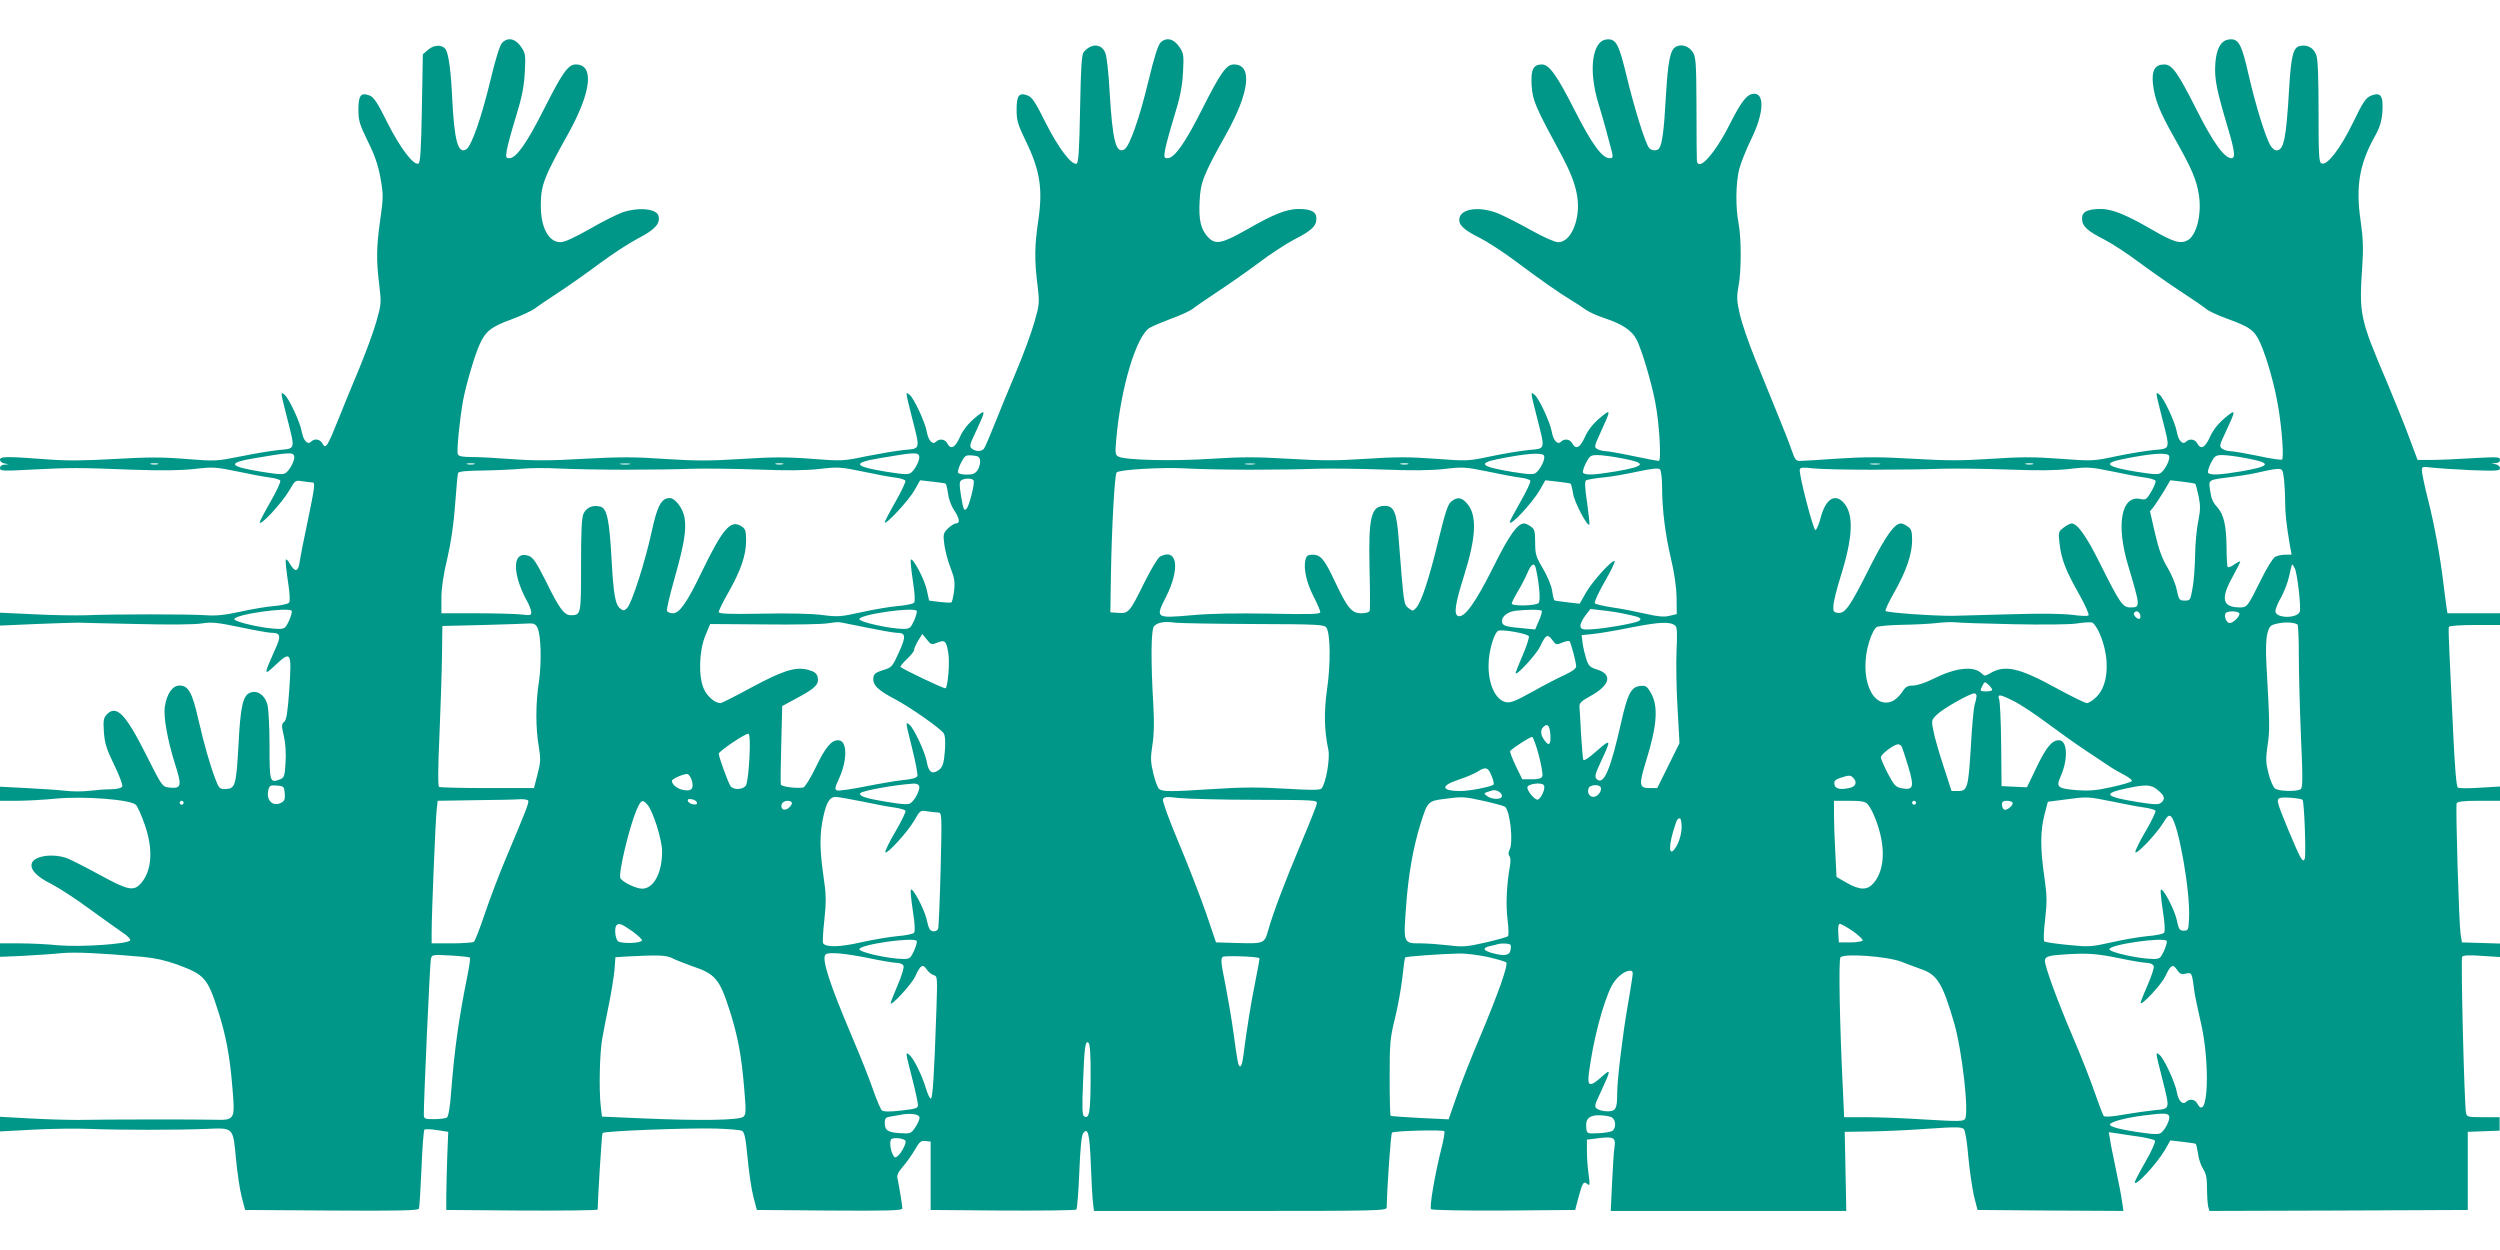 <?xml version="1.0" standalone="no"?>
<!DOCTYPE svg PUBLIC "-//W3C//DTD SVG 20010904//EN"
 "http://www.w3.org/TR/2001/REC-SVG-20010904/DTD/svg10.dtd">
<svg version="1.0" xmlns="http://www.w3.org/2000/svg"
 width="1280pt" height="640pt" viewBox="0 0 1280 640"
 preserveAspectRatio="xMidYMid meet">
<g transform="translate(0,640) scale(0.1,-0.1)"
fill="#009688" stroke="none">
<path d="M2572 6182 c-13 -13 -33 -77 -61 -193 -46 -192 -97 -336 -123 -353
-43 -27 -62 42 -73 265 -6 132 -18 223 -33 246 -16 25 -58 25 -88 0 l-29 -25
-5 -278 c-4 -216 -8 -278 -18 -282 -26 -8 -93 80 -158 209 -51 103 -70 132
-92 140 -44 17 -57 1 -57 -72 0 -56 6 -76 48 -162 36 -72 53 -122 65 -188 15
-85 15 -100 -1 -213 -20 -142 -21 -207 -5 -336 11 -92 10 -98 -16 -190 -15
-52 -55 -160 -88 -240 -34 -80 -82 -198 -108 -263 -54 -135 -63 -148 -79 -118
-13 23 -40 28 -59 9 -17 -17 -39 6 -47 52 -8 47 -65 170 -88 189 -22 17 -22
20 13 -119 42 -165 44 -156 -42 -164 -40 -4 -129 -19 -197 -33 -121 -24 -127
-25 -278 -13 -123 10 -197 10 -366 0 -162 -9 -247 -10 -359 -1 -197 15 -228
14 -228 -3 0 -8 10 -17 23 -19 l22 -4 -22 -2 c-14 0 -23 -7 -23 -18 0 -15 15
-15 168 -7 198 10 232 10 512 -1 150 -5 246 -4 316 4 94 11 108 10 220 -13 65
-14 140 -28 166 -31 26 -3 50 -10 53 -16 4 -5 -19 -53 -49 -106 -31 -54 -56
-102 -56 -107 0 -24 116 101 153 166 28 49 30 50 65 44 21 -3 43 -6 51 -6 16
0 14 -17 -27 -215 -17 -77 -33 -161 -37 -187 -7 -56 -23 -61 -50 -16 -10 18
-20 28 -22 22 -2 -6 3 -55 11 -109 10 -64 12 -103 6 -111 -6 -6 -40 -14 -78
-17 -37 -3 -114 -16 -172 -29 -77 -17 -124 -22 -175 -18 -86 6 -474 6 -610 0
-55 -2 -178 0 -272 5 l-173 8 0 -33 0 -33 183 8 c100 4 198 7 217 7 19 -1 157
-4 305 -7 154 -4 295 -3 328 3 49 8 79 5 195 -19 75 -16 148 -29 162 -29 48 0
51 -16 15 -93 -55 -123 -55 -129 3 -74 83 77 86 72 73 -126 -8 -115 -15 -155
-26 -163 -14 -10 -14 -19 -2 -71 9 -37 12 -88 9 -137 -4 -72 -7 -78 -30 -87
-50 -19 -52 -13 -52 173 0 95 -5 190 -11 211 -13 48 -50 74 -87 61 -38 -13
-51 -69 -61 -269 -12 -213 -16 -225 -73 -225 -23 0 -29 7 -46 53 -29 77 -57
176 -88 310 -30 132 -50 167 -95 167 -36 0 -65 -42 -75 -108 -8 -51 14 -173
51 -290 38 -119 35 -131 -31 -124 -33 4 -36 9 -115 166 -107 213 -154 261
-204 206 -15 -16 -17 -32 -13 -89 4 -56 14 -88 52 -166 26 -53 45 -103 42
-111 -4 -9 -23 -14 -58 -15 -29 0 -79 -4 -111 -8 -32 -4 -86 -4 -120 0 -34 4
-124 10 -200 14 l-137 7 0 -36 0 -36 88 0 c48 0 137 5 197 11 146 14 386 -5
411 -32 9 -10 29 -55 45 -101 44 -126 37 -233 -17 -298 -39 -45 -66 -40 -214
41 -71 39 -147 77 -167 85 -76 27 -173 11 -181 -29 -6 -32 27 -66 101 -103 39
-20 128 -78 197 -129 69 -50 144 -104 168 -120 23 -15 41 -33 39 -39 -6 -19
-250 -36 -367 -26 -58 6 -149 10 -202 10 l-98 0 0 -35 0 -34 117 5 c65 4 154
9 198 14 75 6 187 1 415 -19 65 -6 121 -19 179 -40 140 -52 154 -69 209 -241
39 -123 59 -227 72 -390 14 -165 14 -166 -98 -163 -88 2 -535 2 -692 -1 -58 0
-171 3 -252 8 l-148 8 0 -37 0 -38 167 9 c93 5 224 7 293 4 148 -6 454 -6 595
0 142 6 138 10 153 -152 7 -73 20 -162 30 -198 l17 -65 443 -3 c349 -2 444 0
447 10 3 7 8 99 13 205 4 105 11 195 15 199 4 4 33 3 64 -2 l58 -9 -5 -125
c-2 -69 -5 -159 -5 -200 l0 -75 388 -3 c213 -1 387 1 387 5 1 61 21 387 25
392 6 10 413 26 574 23 68 -2 131 -7 140 -12 13 -7 19 -37 29 -142 7 -73 20
-162 30 -198 l17 -65 373 -3 c304 -2 372 0 372 11 0 13 -16 113 -25 154 -4 16
5 34 28 60 18 21 46 60 61 86 23 41 32 48 54 45 l27 -3 0 -175 0 -175 369 -3
c204 -1 373 1 377 5 4 5 11 90 15 191 5 123 11 188 20 200 24 33 33 -2 39
-158 3 -85 8 -174 11 -197 l5 -43 750 0 c707 0 749 1 749 18 2 111 21 377 27
383 9 9 259 16 268 7 3 -3 -3 -41 -14 -84 -35 -138 -63 -306 -54 -315 5 -5
165 -8 373 -7 l365 3 16 62 c22 80 27 87 46 71 13 -11 14 -5 7 47 -5 33 -9 87
-9 120 l0 60 64 8 c73 9 85 2 77 -48 -3 -16 -8 -96 -12 -177 l-7 -148 603 0
603 0 -4 202 -4 203 130 2 c72 1 206 7 298 14 141 10 171 9 182 -2 7 -8 17
-68 23 -144 7 -72 20 -161 29 -200 l18 -70 374 -3 373 -2 -7 47 c-3 27 -18
102 -32 168 -14 66 -28 135 -30 154 l-6 34 44 -6 c24 -4 75 -12 114 -17 38 -6
74 -15 78 -19 5 -5 -15 -51 -47 -107 -31 -54 -56 -102 -56 -107 0 -27 112 93
155 166 l27 48 62 -7 c33 -4 64 -8 67 -10 4 -2 9 -25 13 -51 3 -27 15 -61 26
-78 15 -23 20 -47 20 -100 0 -38 3 -80 6 -93 l6 -22 662 2 661 3 0 200 0 200
81 3 82 3 0 34 0 35 -84 0 c-79 0 -84 1 -88 23 -9 42 -27 787 -20 798 5 8 34
10 100 5 l94 -6 0 34 0 35 -97 3 -98 3 -7 45 c-8 50 -26 648 -20 667 3 9 35
13 113 13 l109 0 0 36 0 37 -102 -6 c-57 -4 -108 -4 -114 1 -7 4 -16 106 -24
287 -7 154 -16 335 -19 403 -3 67 -5 127 -3 132 2 6 57 10 133 10 l129 0 0 30
0 30 -135 0 -134 0 -5 33 c-3 17 -10 73 -16 122 -16 135 -47 306 -81 437 -16
64 -29 127 -29 139 0 20 3 21 48 15 26 -3 116 -9 200 -13 135 -5 152 -4 152
10 0 8 -10 18 -22 20 l-23 4 23 2 c13 0 22 7 22 17 0 15 -15 15 -142 8 -79 -5
-174 -9 -212 -9 l-68 0 -43 115 c-23 63 -75 191 -114 284 -139 326 -143 345
-126 596 6 89 4 142 -9 232 -25 172 -6 287 71 426 28 50 37 79 41 131 5 82 -9
101 -59 81 -26 -11 -41 -33 -91 -137 -65 -133 -132 -221 -161 -210 -14 5 -16
34 -16 262 0 169 -3 267 -11 291 -13 39 -46 58 -86 48 -33 -8 -44 -51 -54
-224 -15 -253 -27 -310 -65 -310 -8 0 -21 10 -29 23 -25 39 -76 203 -112 359
-37 164 -52 192 -102 186 -42 -5 -66 -50 -70 -131 -4 -74 8 -131 63 -316 37
-124 42 -161 20 -161 -36 0 -94 80 -179 249 -97 192 -125 231 -165 231 -47 0
-65 -30 -58 -99 9 -80 34 -144 115 -286 84 -149 108 -205 120 -281 16 -98 -11
-209 -57 -234 -37 -20 -72 -10 -179 52 -138 80 -206 107 -264 108 -71 0 -98
-14 -98 -49 0 -39 26 -63 115 -108 39 -20 120 -73 181 -119 61 -45 158 -113
215 -150 57 -37 113 -76 125 -86 11 -10 58 -32 105 -49 121 -44 142 -60 172
-126 33 -75 73 -215 91 -323 20 -116 30 -266 20 -273 -5 -3 -61 5 -124 19 -63
13 -127 24 -141 24 -14 0 -33 6 -42 13 -15 11 -13 19 18 84 55 118 55 122 -5
72 -34 -29 -60 -62 -75 -96 -25 -56 -47 -67 -65 -33 -12 22 -40 26 -58 8 -17
-17 -39 6 -47 52 -8 47 -65 170 -88 189 -22 17 -22 20 13 -119 42 -165 44
-156 -42 -164 -40 -4 -127 -18 -193 -32 -117 -25 -124 -25 -285 -13 -131 10
-205 10 -354 0 -150 -10 -229 -10 -399 0 -166 10 -250 10 -387 1 -96 -7 -185
-12 -197 -12 -17 0 -25 11 -39 53 -9 28 -44 117 -77 197 -32 80 -83 205 -113
278 -30 74 -64 172 -75 218 -17 74 -18 92 -8 147 15 79 15 244 1 321 -17 83
-15 211 3 281 9 33 36 101 60 150 64 129 72 235 17 235 -36 0 -64 -35 -123
-151 -77 -154 -164 -252 -171 -191 -1 9 -2 132 -2 272 -1 227 -3 259 -19 283
-20 31 -57 43 -86 28 -30 -16 -41 -73 -52 -260 -9 -162 -18 -236 -33 -259 -9
-16 -41 -15 -53 1 -19 24 -73 196 -112 356 -42 176 -56 204 -105 199 -75 -7
-94 -160 -42 -328 24 -78 53 -184 70 -252 5 -23 3 -28 -13 -28 -38 0 -91 73
-177 242 -91 180 -132 238 -169 238 -45 0 -58 -26 -53 -108 5 -78 19 -109 156
-362 78 -146 98 -244 68 -345 -19 -60 -51 -95 -89 -95 -16 0 -75 26 -139 62
-61 34 -136 72 -167 85 -94 38 -192 26 -199 -26 -5 -32 22 -58 103 -98 39 -20
120 -72 180 -117 138 -103 227 -165 285 -200 25 -15 60 -38 78 -51 18 -13 63
-33 100 -45 88 -29 137 -62 161 -108 27 -52 77 -221 96 -322 21 -108 32 -300
18 -300 -6 0 -65 11 -131 25 -66 14 -130 25 -142 25 -12 0 -30 5 -40 10 -19
10 -18 14 14 84 56 122 56 125 -4 75 -34 -29 -60 -62 -75 -96 -25 -56 -47 -67
-65 -33 -12 22 -40 26 -58 8 -17 -17 -39 6 -47 52 -8 47 -65 170 -88 189 -22
17 -22 20 13 -119 42 -165 44 -156 -42 -164 -40 -4 -127 -18 -193 -32 -117
-25 -124 -25 -285 -13 -131 10 -205 10 -354 0 -152 -10 -229 -10 -396 0 -166
10 -245 10 -399 0 -197 -13 -439 -7 -474 11 -17 8 -18 18 -12 86 23 267 103
533 172 574 16 9 66 30 111 47 45 16 95 39 110 51 15 12 70 49 122 84 52 34
147 100 210 147 63 48 147 102 185 122 89 45 115 69 115 108 0 35 -27 49 -93
49 -61 -1 -127 -27 -259 -103 -132 -75 -165 -82 -203 -41 -37 40 -48 87 -43
183 4 98 21 139 137 346 119 213 135 355 39 355 -39 0 -68 -41 -163 -229 -87
-173 -142 -251 -177 -251 -18 0 -19 4 -13 42 4 23 25 101 47 172 31 100 41
154 45 226 5 88 3 98 -19 130 -28 42 -67 51 -96 22 -13 -13 -33 -76 -61 -193
-46 -192 -97 -336 -123 -353 -44 -27 -62 40 -77 299 -5 88 -14 174 -21 192
-18 50 -72 53 -111 7 -11 -13 -15 -75 -19 -292 -4 -214 -8 -276 -18 -280 -26
-8 -93 80 -158 209 -51 103 -70 132 -92 140 -44 17 -57 1 -57 -72 0 -56 6 -76
46 -159 74 -151 89 -248 65 -409 -19 -125 -20 -204 -4 -331 11 -91 10 -99 -16
-190 -15 -52 -56 -165 -92 -250 -36 -85 -86 -207 -111 -270 -25 -63 -50 -121
-55 -127 -13 -16 -40 -16 -61 -1 -15 12 -13 20 18 85 55 118 55 122 -5 72 -34
-29 -60 -62 -75 -96 -25 -56 -47 -67 -65 -33 -12 22 -40 26 -58 8 -17 -17 -39
6 -47 52 -8 47 -65 170 -88 189 -22 17 -22 20 13 -119 42 -165 44 -156 -42
-164 -40 -4 -127 -19 -193 -32 -117 -25 -124 -25 -282 -13 -129 10 -203 9
-359 -1 -157 -10 -233 -10 -387 0 -154 11 -236 11 -417 1 -170 -10 -259 -10
-365 -2 -77 6 -171 11 -208 11 -51 0 -69 4 -73 15 -7 16 11 188 27 275 16 84
59 229 84 285 31 69 58 91 164 130 51 19 104 44 119 55 15 12 70 49 122 83 52
34 147 101 210 148 63 47 152 105 198 129 84 43 113 75 104 113 -8 39 -102 48
-187 19 -27 -10 -103 -48 -167 -85 -75 -43 -128 -67 -148 -67 -62 0 -102 76
-101 191 0 100 16 142 140 364 119 214 135 355 39 355 -39 0 -68 -41 -163
-229 -87 -173 -142 -251 -177 -251 -18 0 -19 4 -13 42 4 23 25 101 47 172 31
100 41 154 45 226 5 88 3 98 -19 130 -28 42 -67 51 -96 22z m-1066 -2116 c6
-16 -17 -66 -41 -86 -13 -11 -33 -10 -123 4 -173 28 -182 46 -39 70 175 30
196 31 203 12z m3200 0 c6 -16 -17 -66 -41 -86 -13 -11 -33 -10 -123 4 -173
28 -182 46 -39 70 175 30 196 31 203 12z m3200 0 c6 -16 -17 -66 -41 -86 -13
-11 -33 -10 -123 4 -158 26 -179 44 -75 65 147 30 232 36 239 17z m3200 0 c6
-16 -17 -66 -41 -86 -13 -11 -33 -10 -123 4 -158 26 -179 44 -75 65 147 30
232 36 239 17z m-6088 -24 c2 -13 -4 -34 -12 -48 -13 -19 -25 -24 -56 -24 -21
0 -42 4 -45 10 -3 5 4 28 15 50 20 38 24 41 58 38 30 -2 38 -7 40 -26z m3283
12 c135 -25 127 -41 -30 -68 -108 -18 -157 -20 -166 -6 -3 5 4 27 15 50 19 36
24 40 59 40 21 0 76 -7 122 -16z m3200 0 c135 -25 127 -41 -30 -68 -108 -18
-157 -20 -166 -6 -3 5 4 27 15 50 19 36 24 40 59 40 21 0 76 -7 122 -16z
m-10693 -31 c-10 -2 -26 -2 -35 0 -10 3 -2 5 17 5 19 0 27 -2 18 -5z m1620 0
c-10 -2 -26 -2 -35 0 -10 3 -2 5 17 5 19 0 27 -2 18 -5z m795 0 c-13 -2 -33
-2 -45 0 -13 2 -3 4 22 4 25 0 35 -2 23 -4z m785 0 c-10 -2 -26 -2 -35 0 -10
3 -2 5 17 5 19 0 27 -2 18 -5z m2415 0 c-13 -2 -33 -2 -45 0 -13 2 -3 4 22 4
25 0 35 -2 23 -4z m785 0 c-10 -2 -26 -2 -35 0 -10 3 -2 5 17 5 19 0 27 -2 18
-5z m2415 0 c-13 -2 -33 -2 -45 0 -13 2 -3 4 22 4 25 0 35 -2 23 -4z m785 0
c-10 -2 -26 -2 -35 0 -10 3 -2 5 17 5 19 0 27 -2 18 -5z m-7208 -28 c118 0
271 2 340 5 69 2 222 0 340 -4 152 -6 245 -5 316 3 94 11 108 10 220 -13 65
-14 140 -28 166 -31 26 -3 50 -10 53 -16 4 -5 -19 -53 -49 -106 -31 -54 -56
-102 -56 -107 0 -20 122 111 151 162 l30 53 62 -7 c34 -4 65 -8 68 -10 4 -2 9
-25 13 -52 3 -26 17 -64 31 -84 28 -42 32 -68 10 -68 -9 0 -27 -12 -42 -26
-23 -23 -25 -30 -18 -82 4 -31 18 -85 32 -120 20 -52 23 -71 18 -117 -4 -30
-10 -57 -14 -59 -4 -3 -31 -1 -60 2 l-54 7 -12 55 c-11 53 -75 174 -82 153 -2
-5 3 -54 11 -108 10 -64 12 -103 6 -111 -6 -6 -44 -14 -85 -17 -41 -4 -125
-18 -187 -32 -103 -23 -118 -24 -197 -14 -50 7 -174 10 -308 7 -178 -3 -223
-1 -223 9 0 7 22 52 50 101 63 111 90 190 90 263 0 52 -3 61 -25 75 -54 35
-95 -13 -203 -236 -75 -156 -113 -210 -147 -210 -14 0 -28 6 -30 13 -3 7 15
82 39 167 49 173 61 248 51 309 -8 48 -48 101 -76 101 -43 0 -64 -40 -93 -175
-34 -155 -101 -363 -125 -388 -14 -14 -20 -15 -34 -4 -27 19 -36 73 -46 257
-11 200 -24 258 -57 266 -37 10 -69 -3 -85 -33 -11 -22 -14 -80 -14 -266 0
-255 0 -256 -52 -257 -34 0 -59 33 -126 170 -51 101 -67 126 -90 134 -60 21
-81 -31 -53 -128 9 -30 27 -73 41 -97 14 -24 25 -53 25 -63 0 -17 -5 -18 -52
-12 -29 3 -133 6 -230 6 l-178 0 0 78 c0 50 10 120 30 202 19 82 33 176 40
275 6 83 13 156 15 163 3 8 39 12 127 13 68 1 157 5 198 9 41 4 129 5 195 1
66 -3 217 -6 335 -6z m3200 0 c118 0 271 2 340 5 69 2 222 0 340 -4 152 -6
245 -5 316 3 94 11 108 10 220 -13 65 -14 140 -28 166 -31 26 -3 50 -10 53
-16 4 -5 -19 -53 -49 -106 -31 -54 -56 -101 -56 -106 0 -26 115 97 155 166
l27 48 62 -7 c33 -4 64 -8 67 -10 3 -2 9 -24 13 -50 5 -42 73 -171 83 -160 3
2 -3 53 -11 112 -12 80 -13 109 -5 115 6 3 43 10 83 14 39 3 119 17 178 30 76
16 109 20 117 12 6 -6 11 -47 11 -92 0 -113 16 -242 46 -368 16 -67 27 -141
28 -195 l1 -86 -37 -9 c-28 -7 -60 -4 -125 11 -49 11 -124 26 -168 32 -44 7
-84 16 -89 21 -5 4 16 52 49 109 32 55 55 103 52 107 -11 10 -112 -101 -146
-160 l-33 -58 -61 7 c-34 4 -65 8 -68 10 -3 2 -9 24 -12 49 -4 27 -24 74 -47
114 -36 60 -40 74 -40 134 0 57 -3 68 -22 81 -12 9 -28 16 -34 16 -35 0 -77
-60 -159 -225 -91 -182 -148 -261 -180 -249 -22 9 -15 61 31 207 62 196 67
308 17 367 -28 34 -51 38 -83 12 -17 -14 -31 -57 -65 -197 -47 -195 -88 -320
-115 -348 -16 -17 -17 -17 -39 0 -24 20 -23 14 -50 356 -10 134 -24 167 -71
167 -70 0 -84 -56 -78 -320 3 -113 3 -211 1 -217 -3 -8 -21 -13 -43 -13 -49 0
-71 26 -136 164 -53 113 -72 136 -114 136 -23 0 -31 -5 -36 -26 -11 -44 5
-117 41 -187 19 -37 35 -74 35 -81 0 -11 -49 -12 -257 -8 -169 3 -306 1 -401
-8 -186 -16 -187 -15 -133 92 75 148 59 255 -30 208 -11 -6 -47 -66 -80 -133
-75 -152 -81 -159 -133 -155 l-41 3 3 195 c4 239 19 511 29 521 15 15 229 27
348 21 66 -4 217 -7 335 -7z m3180 0 c129 0 291 2 360 5 69 2 222 0 340 -4
152 -6 245 -5 316 3 94 11 108 10 220 -13 65 -14 140 -28 166 -31 26 -3 50
-11 54 -16 3 -5 -6 -30 -21 -55 -24 -41 -29 -45 -55 -39 -99 22 -127 -131 -64
-340 63 -212 64 -215 12 -215 -40 0 -53 19 -156 225 -69 139 -116 205 -145
205 -8 0 -27 -10 -42 -22 -26 -20 -27 -24 -20 -81 8 -78 32 -140 101 -261 30
-54 52 -102 47 -107 -4 -4 -42 -3 -83 3 -48 6 -161 8 -315 3 -132 -4 -265 -7
-295 -8 -98 -1 -341 16 -346 25 -3 4 17 48 45 96 61 108 91 195 91 266 0 45
-4 58 -22 70 -12 9 -28 16 -34 16 -34 0 -77 -60 -159 -221 -103 -206 -128
-241 -164 -237 -23 3 -26 7 -24 38 1 19 17 85 36 145 65 207 70 324 15 383
-45 47 -91 16 -116 -78 -9 -36 -22 -64 -27 -64 -12 2 -87 293 -80 311 3 10 21
11 67 5 35 -4 169 -7 298 -7z m2114 -47 c3 -29 6 -82 6 -118 0 -60 6 -113 25
-227 l8 -43 -32 0 c-18 0 -41 -5 -52 -11 -11 -5 -45 -60 -75 -122 -66 -133
-69 -137 -105 -137 -90 0 -101 43 -39 155 22 40 40 76 40 79 0 4 -13 -2 -29
-13 -15 -11 -31 -18 -35 -14 -3 3 -6 47 -6 97 -1 116 -14 173 -49 211 -21 22
-30 44 -35 82 -8 60 -17 55 124 73 47 6 110 17 140 25 30 7 67 14 81 14 24 1
27 -3 33 -51z m-6709 -8 c7 -11 -22 -131 -36 -144 -13 -15 -17 -6 -29 68 -9
55 -8 71 2 77 18 12 56 11 63 -1z m6255 -17 c2 -2 10 -31 17 -64 10 -49 9 -72
-2 -127 -8 -37 -15 -114 -16 -172 -1 -58 -6 -134 -13 -170 -11 -63 -12 -65
-40 -65 -28 0 -30 4 -41 55 -6 30 -28 82 -48 115 -26 43 -44 91 -63 173 l-26
114 21 26 c11 15 34 51 52 80 l31 53 61 -7 c34 -4 64 -9 67 -11z m-3376 -435
c18 -82 24 -163 14 -175 -12 -15 -138 -18 -138 -3 0 5 14 33 31 62 18 29 40
72 50 96 20 47 36 54 43 20z m3885 3 c13 -24 33 -198 26 -222 -12 -37 -125
-36 -125 2 0 11 13 43 30 72 16 30 35 79 41 110 7 31 13 57 15 57 2 0 8 -9 13
-19z m-10255 -219 c2 -4 -4 -27 -14 -50 -17 -37 -23 -42 -53 -42 -69 0 -227
35 -227 50 0 24 280 64 294 42z m3200 0 c2 -4 -4 -27 -14 -50 -17 -37 -23 -42
-53 -42 -69 0 -227 35 -227 50 0 24 280 64 294 42z m3200 0 c2 -4 -4 -27 -15
-51 l-19 -44 -69 7 c-85 7 -101 13 -101 36 0 25 30 48 70 53 65 7 129 7 134
-1z m434 -17 c70 -14 83 -22 62 -35 -19 -11 -170 -38 -240 -42 -46 -3 -55 0
-58 15 -2 10 9 34 24 54 l27 35 61 -7 c33 -3 89 -12 124 -20z m2629 0 c3 -9 3
-19 -1 -22 -8 -9 -37 18 -30 28 8 14 24 11 31 -6z m508 5 c7 -12 -30 -50 -49
-50 -16 0 -31 34 -21 50 8 13 62 13 70 0z m-7024 -74 c70 -14 137 -26 151 -26
46 0 48 -17 11 -99 -34 -75 -37 -79 -82 -92 -35 -11 -47 -19 -49 -37 -6 -38
21 -65 109 -111 76 -40 233 -149 251 -176 9 -12 10 -67 2 -128 -5 -34 -13 -51
-31 -62 -32 -21 -49 -7 -58 45 -8 47 -65 170 -88 189 -22 17 -22 21 14 -124
17 -68 29 -131 26 -138 -4 -10 -29 -17 -74 -21 -37 -4 -125 -19 -195 -33 -70
-14 -134 -23 -142 -20 -13 5 -12 14 10 61 44 97 42 196 -4 196 -36 0 -65 -35
-114 -136 -27 -57 -57 -104 -65 -106 -33 -6 -112 4 -115 15 -2 7 -1 100 2 207
l5 195 83 45 c89 48 107 68 98 105 -5 18 -17 27 -47 35 -65 18 -128 -2 -292
-90 -81 -44 -152 -80 -158 -80 -28 0 -67 33 -85 72 -29 64 -25 194 7 273 l25
60 280 -2 c153 -2 299 1 324 6 25 4 52 7 60 5 8 -1 72 -14 141 -28z m1978 19
c340 -1 364 -3 373 -20 20 -34 21 -186 3 -310 -17 -119 -15 -215 6 -313 10
-46 -13 -176 -35 -199 -8 -9 -51 -9 -186 -1 -134 8 -221 8 -370 -2 -219 -14
-258 -14 -276 1 -6 5 -20 41 -29 79 -14 59 -15 79 -5 144 9 53 10 116 5 208
-13 218 -12 383 3 401 17 20 55 27 107 19 22 -3 204 -6 404 -7z m2158 -8 c10
-7 11 -39 7 -126 -3 -64 -1 -197 5 -296 l10 -180 -57 -115 -57 -115 -40 0
c-53 0 -55 16 -16 142 57 185 63 282 20 351 -16 28 -25 33 -51 30 -46 -5 -64
-37 -98 -188 -55 -245 -90 -325 -126 -288 -10 11 -6 27 21 85 56 120 55 123
-19 59 -44 -39 -67 -54 -70 -45 -2 8 -7 66 -11 129 -3 63 -7 126 -8 140 -2 20
8 30 59 58 98 55 111 109 31 134 -36 11 -44 19 -55 53 -7 22 -16 59 -19 81
l-5 42 58 6 c33 3 124 19 204 35 140 27 191 29 217 8z m1733 7 c150 -3 291 -2
324 4 32 5 67 7 77 5 9 -3 27 -28 39 -56 54 -125 47 -262 -15 -324 -18 -18
-41 -33 -50 -33 -9 0 -80 35 -157 77 -192 105 -263 121 -340 75 -24 -14 -28
-14 -42 0 -40 40 -133 30 -246 -27 -40 -20 -84 -35 -105 -35 -29 0 -39 -6 -57
-35 -13 -19 -35 -39 -49 -45 -106 -45 -173 128 -119 304 12 39 28 70 40 76 10
5 70 10 132 11 62 1 140 5 173 9 33 4 76 6 95 4 19 -3 154 -7 300 -10z m1453
-1 c4 -2 7 -75 7 -161 0 -86 5 -273 11 -416 10 -217 9 -260 -2 -267 -21 -13
-113 -11 -131 4 -9 6 -24 41 -33 76 -14 55 -15 76 -5 145 12 77 11 111 -6 416
-4 74 -2 130 5 157 11 38 15 43 54 51 38 8 79 6 100 -5z m-9012 -15 c19 -35
23 -180 8 -281 -17 -109 -17 -236 0 -332 10 -61 9 -79 -7 -140 l-18 -70 -238
0 c-131 0 -242 3 -248 6 -6 4 -6 95 2 265 6 142 12 327 13 409 l2 150 210 5
c116 3 222 7 237 8 19 1 31 -4 39 -20z m5077 -46 c2 -7 -12 -51 -32 -97 -20
-46 -36 -87 -36 -91 0 -20 108 97 126 137 28 60 38 65 62 32 18 -25 21 -26 51
-13 17 7 34 10 37 7 7 -7 34 -108 34 -129 0 -11 -21 -26 -57 -43 -32 -14 -107
-53 -166 -86 -88 -49 -113 -59 -137 -54 -59 13 -97 109 -87 220 6 63 29 134
47 145 17 10 153 -14 158 -28z m-3028 -32 c38 16 46 8 56 -58 7 -47 -3 -169
-15 -176 -6 -4 -216 96 -230 109 -3 3 11 21 32 40 20 19 37 40 37 47 0 7 10
29 21 48 l21 34 23 -28 c22 -28 25 -28 55 -16z m5400 -242 c0 -4 -13 -8 -30
-8 -33 0 -35 2 -19 31 10 20 11 20 30 3 10 -9 19 -21 19 -26z m-80 -31 c0 -6
-4 -27 -10 -46 -5 -18 -14 -114 -19 -211 -13 -212 -17 -230 -65 -230 l-34 0
-40 123 c-22 67 -46 148 -52 181 -12 58 -12 59 17 87 29 30 168 108 191 109 6
0 12 -6 12 -13z m193 -28 c34 -17 112 -69 172 -114 61 -45 146 -106 190 -135
44 -29 98 -65 120 -80 22 -15 60 -37 84 -49 24 -13 40 -26 35 -31 -5 -5 -52
-19 -104 -30 -75 -17 -112 -20 -174 -16 -103 9 -110 15 -85 72 39 88 34 184
-9 184 -36 0 -65 -35 -114 -137 l-50 -104 -65 3 -65 3 -2 210 c-1 116 -6 220
-10 233 -11 30 2 29 77 -9z m-2375 -172 c3 -51 -8 -60 -32 -25 -19 27 -20 50
-4 66 21 21 33 7 36 -41z m-4101 -118 c-3 -65 -11 -128 -17 -139 -13 -23 -61
-27 -79 -6 -11 13 -61 151 -61 167 0 13 143 109 153 102 6 -4 8 -50 4 -124z
m4042 13 c13 -50 21 -98 18 -106 -5 -12 -20 -16 -55 -16 l-48 0 -34 70 c-18
38 -31 72 -28 75 21 21 105 74 113 72 5 -2 21 -45 34 -95z m1857 47 c4 -7 19
-53 34 -103 32 -106 27 -123 -33 -112 -31 6 -39 15 -71 75 -20 38 -36 76 -36
84 0 15 66 65 87 66 6 1 15 -4 19 -10z m-2099 -152 c9 -21 13 -40 10 -44 -11
-11 -122 -33 -169 -33 -100 0 -105 27 -10 58 37 12 81 31 97 41 41 27 55 23
72 -22z m-4094 -26 c10 -41 -3 -54 -48 -45 -28 6 -55 28 -55 46 0 10 61 37 79
35 8 -1 19 -17 24 -36z m5945 17 c23 -23 14 -47 -22 -53 -48 -10 -71 -3 -74
21 -2 16 5 23 30 31 45 15 52 15 66 1z m-4782 -42 c6 -16 -17 -66 -41 -86 -13
-11 -33 -10 -123 4 -108 18 -147 30 -137 45 7 12 176 43 273 49 12 1 25 -4 28
-12z m3199 3 c9 -14 -13 -66 -31 -73 -13 -5 -54 42 -54 62 0 19 74 29 85 11z
m-6447 -41 c2 -29 -1 -39 -18 -48 -43 -23 -79 13 -66 66 6 22 11 25 44 22 35
-3 37 -5 40 -40z m6737 32 c10 -16 -14 -50 -36 -50 -22 0 -34 22 -25 45 6 17
51 21 61 5z m2854 -16 c35 -29 38 -45 16 -64 -13 -11 -35 -10 -123 4 -165 27
-179 43 -57 69 104 22 129 21 164 -9z m-3359 -29 c0 -20 -50 -20 -76 -1 -20
15 -20 15 26 29 21 6 50 -11 50 -28z m-3274 -29 c66 -14 140 -28 167 -31 26
-4 50 -11 53 -16 3 -5 -20 -53 -51 -106 -31 -52 -54 -100 -52 -106 5 -16 115
104 148 162 30 52 31 53 67 47 20 -3 46 -6 56 -6 18 0 19 -9 12 -291 -4 -160
-10 -297 -13 -305 -3 -8 -15 -14 -26 -12 -16 2 -23 15 -32 58 -11 53 -75 174
-82 153 -2 -5 3 -54 11 -108 10 -64 12 -103 6 -111 -6 -6 -44 -14 -85 -17 -41
-4 -126 -18 -188 -32 -109 -25 -179 -26 -193 -4 -3 5 0 60 7 122 10 95 9 128
-5 222 -20 139 -20 217 0 306 16 73 33 99 63 99 10 0 72 -11 137 -24z m2014 9
c307 -1 315 -1 312 -20 -2 -11 -37 -100 -79 -199 -86 -204 -144 -359 -169
-446 -20 -72 -20 -72 -164 -68 l-104 3 -51 150 c-29 83 -91 244 -139 358 -50
118 -85 215 -82 224 6 14 17 15 84 7 42 -4 219 -9 392 -9z m1168 -6 c53 -12
102 -25 108 -30 26 -22 43 -183 23 -220 -7 -14 -7 -24 -1 -32 7 -7 7 -29 2
-57 -16 -90 -21 -197 -11 -270 5 -41 6 -79 2 -83 -5 -5 -57 -19 -116 -33 -97
-22 -117 -23 -189 -14 -44 5 -108 10 -142 10 -89 0 -89 -1 -75 188 12 166 36
303 76 430 33 106 38 111 115 121 98 13 103 13 208 -10z m3218 -3 c66 -14 140
-28 167 -31 26 -4 50 -11 53 -16 3 -5 -20 -53 -51 -106 -31 -52 -54 -100 -52
-106 5 -15 105 90 140 146 25 41 32 47 44 35 37 -38 98 -384 91 -518 -3 -61
-4 -65 -27 -65 -22 0 -26 7 -36 55 -11 53 -75 174 -82 153 -2 -5 3 -54 11
-108 10 -64 12 -103 6 -111 -6 -6 -44 -14 -85 -17 -41 -4 -125 -18 -185 -32
-103 -23 -116 -24 -222 -13 -62 6 -117 14 -121 18 -5 4 -3 54 4 112 10 89 10
121 -4 219 -21 144 -21 235 1 319 l17 65 85 11 c121 16 115 16 246 -10z m973
9 c9 -9 19 -287 11 -303 -10 -21 -21 -1 -84 149 -60 147 -62 154 -43 163 15 7
107 -1 116 -9z m-9085 -4 c6 -9 -9 -47 -114 -296 -37 -88 -86 -218 -110 -290
-24 -71 -48 -133 -54 -137 -6 -4 -57 -8 -113 -8 l-103 0 0 58 c0 93 20 583 26
629 l5 43 192 3 c106 1 209 3 229 5 20 1 39 -2 42 -7z m864 -9 c3 -9 -3 -13
-19 -10 -12 1 -24 9 -27 16 -3 9 3 13 19 10 12 -1 24 -9 27 -16z m-2628 -2 c0
-5 -4 -10 -10 -10 -5 0 -10 5 -10 10 0 6 5 10 10 10 6 0 10 -4 10 -10z m2374
-9 c29 -32 76 -180 76 -241 0 -109 -43 -190 -102 -190 -32 0 -104 35 -112 55
-10 27 46 260 83 348 23 52 30 56 55 28z m740 10 c3 -4 -3 -16 -14 -26 -23
-21 -47 -8 -37 19 7 17 42 22 51 7z m5508 -8 c9 -10 24 -36 33 -58 60 -141 60
-272 -1 -345 -33 -39 -70 -39 -139 0 l-52 30 -6 121 c-4 67 -7 155 -7 196 l0
73 78 0 c63 0 82 -4 94 -17z m248 7 c0 -5 -4 -10 -10 -10 -5 0 -10 5 -10 10 0
6 5 10 10 10 6 0 10 -4 10 -10z m494 1 c8 -12 -31 -44 -43 -36 -6 3 -11 15
-11 26 0 14 7 19 24 19 14 0 27 -4 30 -9z m-1694 -126 c0 -26 -9 -63 -20 -85
-38 -75 -53 -38 -24 61 19 63 22 69 35 69 5 0 9 -20 9 -45z m-5374 -532 c29
-21 52 -42 51 -48 -5 -15 -106 -18 -123 -4 -14 12 -20 70 -7 82 12 12 24 8 79
-30z m6250 0 c29 -21 52 -42 51 -48 -2 -5 -30 -10 -63 -10 l-59 0 -3 48 c-2
30 1 47 8 47 7 0 36 -17 66 -37z m-4792 -51 c2 -4 -4 -27 -14 -50 -17 -37 -23
-42 -52 -42 -74 0 -228 34 -228 50 0 24 280 64 294 42z m6400 0 c2 -4 -4 -27
-14 -50 -17 -37 -23 -42 -52 -42 -74 0 -228 34 -228 50 0 24 280 64 294 42z
m-3360 -20 c3 -5 2 -18 -1 -30 -6 -25 -35 -28 -95 -11 -45 12 -49 26 -10 35
15 3 32 7 37 9 20 7 64 5 69 -3z m-3289 -67 c66 -14 133 -25 148 -25 15 0 30
-7 33 -15 4 -8 -10 -53 -30 -99 -20 -47 -36 -88 -36 -92 0 -20 108 97 126 137
27 59 39 66 59 35 9 -13 25 -26 36 -29 19 -5 19 -12 13 -189 -11 -326 -19
-443 -28 -443 -6 0 -17 25 -26 55 -20 66 -62 151 -84 169 -21 17 -21 19 14
-119 17 -65 30 -127 30 -138 0 -16 -12 -20 -86 -28 -58 -7 -90 -6 -99 1 -6 5
-26 52 -44 103 -17 51 -65 172 -107 270 -117 276 -159 404 -137 425 13 14 100
6 218 -18z m3169 6 c49 -11 93 -24 98 -29 11 -11 -42 -162 -137 -387 -42 -99
-95 -233 -117 -298 l-41 -118 -146 7 c-80 4 -148 9 -151 11 -3 3 -5 91 -5 196
0 176 2 201 27 302 15 61 32 155 38 209 6 55 12 102 15 104 5 5 180 18 276 20
30 1 95 -7 143 -17z m3231 -6 c66 -14 133 -25 148 -25 16 0 30 -7 34 -16 3 -8
-11 -52 -31 -97 -20 -45 -36 -86 -36 -91 0 -21 107 93 126 135 28 59 39 66 60
34 14 -21 22 -25 45 -20 31 7 32 6 44 -90 4 -27 18 -95 31 -150 52 -214 40
-530 -16 -425 -12 22 -40 26 -58 8 -17 -17 -39 6 -47 52 -8 47 -65 170 -88
189 -22 17 -22 20 13 -119 41 -164 43 -156 -37 -164 -38 -4 -110 -14 -161 -23
-56 -10 -96 -13 -101 -7 -4 5 -24 57 -44 115 -20 59 -70 187 -112 285 -82 192
-145 364 -145 395 0 21 18 27 95 32 121 8 167 5 280 -18z m-8439 2 c3 -3 -4
-50 -15 -104 -41 -203 -64 -364 -81 -582 -6 -82 -14 -127 -22 -133 -7 -4 -37
-8 -65 -8 -51 0 -53 1 -53 28 0 76 31 770 36 791 5 23 6 24 100 19 52 -3 97
-8 100 -11z m1036 -3 c18 -9 63 -27 100 -40 122 -41 142 -65 196 -234 39 -123
59 -227 72 -390 10 -113 10 -135 -3 -147 -18 -19 -220 -22 -518 -9 l-207 9 -6
51 c-10 86 -6 277 8 351 7 39 22 117 34 175 12 58 24 135 28 172 l5 67 62 4
c156 8 198 7 229 -9z m3006 0 c2 -1 -8 -58 -22 -126 -22 -108 -40 -221 -61
-380 -3 -27 -10 -48 -15 -48 -10 0 -14 20 -35 175 -8 61 -27 170 -41 244 -23
112 -25 134 -13 142 12 7 178 2 187 -7z m3287 -18 c33 -13 81 -31 107 -40 78
-28 106 -77 163 -273 41 -140 77 -461 56 -492 -8 -13 -36 -13 -203 -3 -106 7
-243 12 -304 12 l-112 0 -6 133 c-17 340 -23 673 -13 685 17 22 237 6 312 -22z
m-1378 -83 c-3 -21 -14 -90 -25 -153 -24 -138 -52 -370 -52 -437 0 -80 -7 -93
-49 -93 -21 0 -45 6 -54 13 -15 11 -13 19 18 84 54 117 55 124 6 80 -60 -54
-75 -50 -66 16 20 162 71 360 116 448 21 41 64 78 93 79 16 0 18 -5 13 -37z
m-2773 -519 c-1 -172 -7 -206 -34 -189 -9 5 -10 49 -5 169 7 189 12 223 29
206 7 -7 11 -67 10 -186z m-876 -195 c1 -8 -8 -31 -21 -50 -22 -33 -26 -34
-77 -31 -64 4 -80 14 -80 53 0 24 5 29 33 33 17 3 43 7 57 10 48 7 85 1 88
-15z m6398 7 c6 -16 -17 -66 -40 -85 -11 -9 -32 -10 -88 -2 -117 16 -179 32
-175 44 4 14 81 34 174 46 102 13 123 12 129 -3z m-2855 -6 c22 -12 25 -52 6
-69 -8 -6 -40 -12 -73 -13 -57 -3 -59 -2 -62 24 -6 48 13 68 64 68 25 0 54 -5
65 -10z m-3615 -121 c6 -10 -19 -61 -40 -78 -12 -10 -16 -9 -24 6 -13 24 -18
65 -10 79 8 12 65 7 74 -7z"/>
</g>
</svg>
